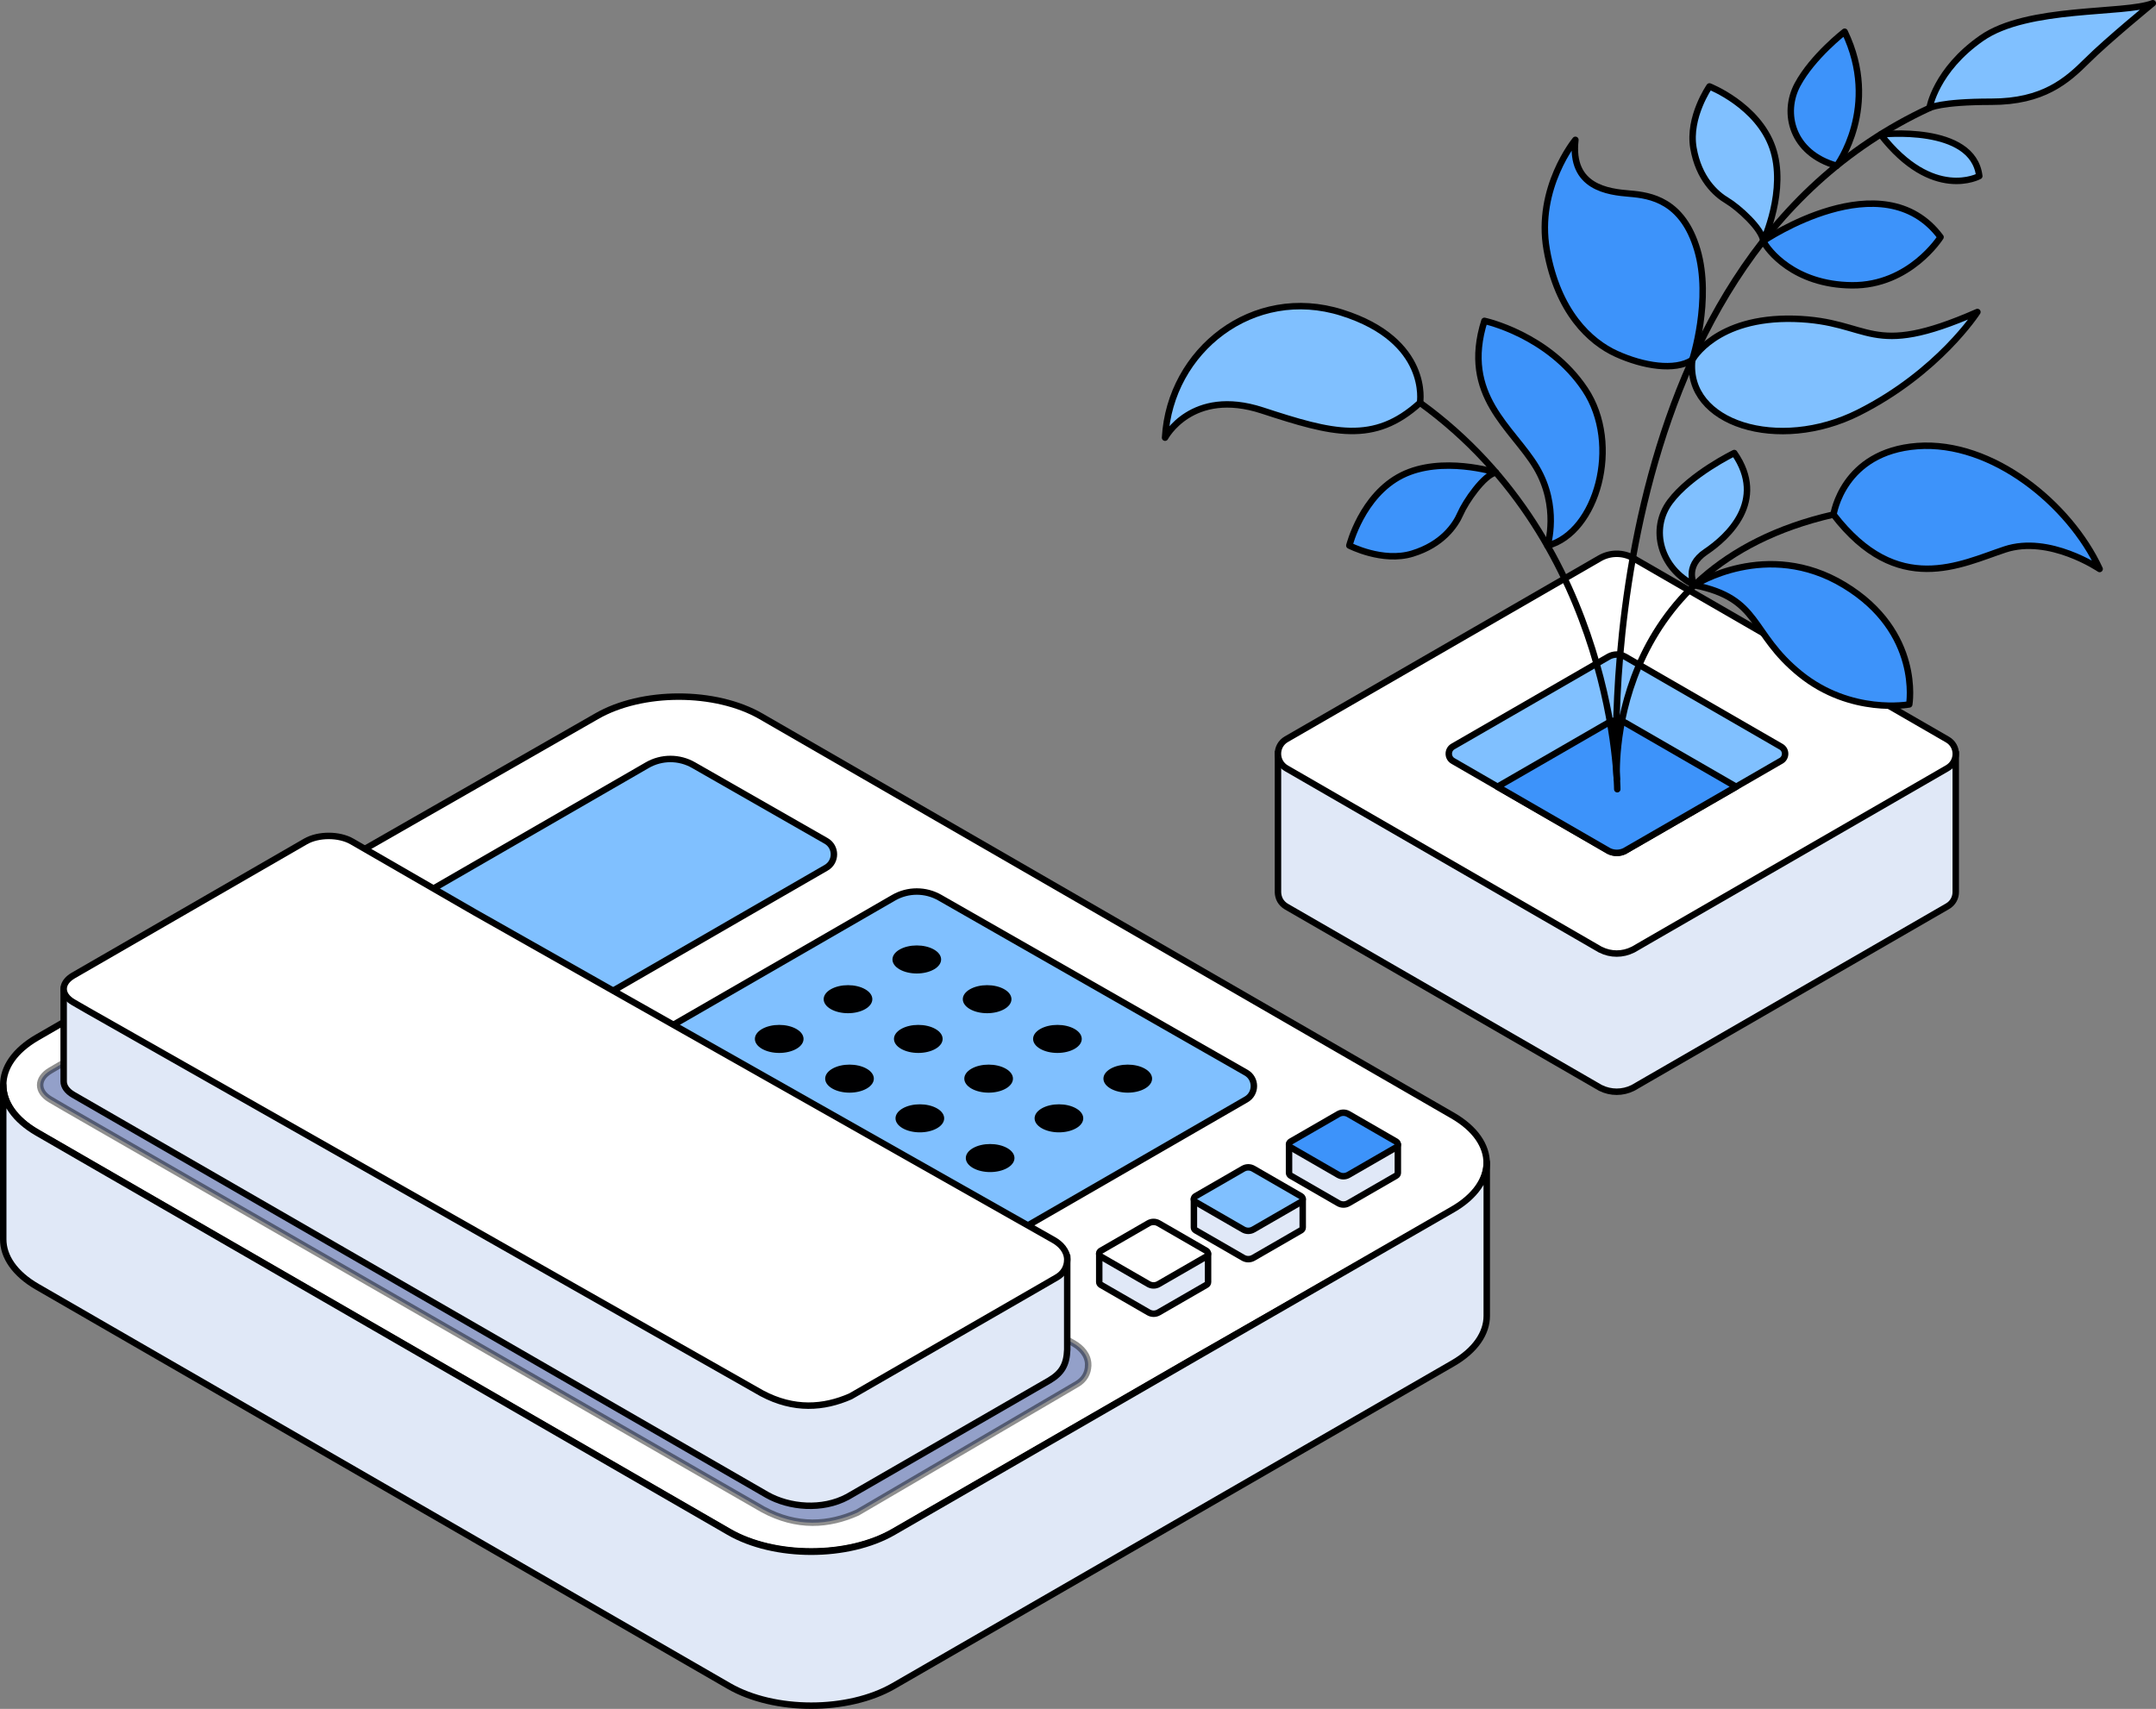 <?xml version="1.0" encoding="UTF-8"?>
<svg id="Layer_2" data-name="Layer 2" xmlns="http://www.w3.org/2000/svg" viewBox="0 0 500.85 397.05">
  <rect x="0" y="0" width="500.85" height="397.05" fill="#808080" stroke="none"/>
  <defs>
    <style>
      .cls-1 {
        fill: #3d93fa;
      }

      .cls-1, .cls-2, .cls-3, .cls-4, .cls-5, .cls-6 {
        stroke-linecap: round;
      }

      .cls-1, .cls-2, .cls-3, .cls-4, .cls-5, .cls-6, .cls-7 {
        stroke: #000;
        stroke-width: 1.5px;
      }

      .cls-1, .cls-2, .cls-3, .cls-5, .cls-6 {
        stroke-linejoin: round;
      }

      .cls-2 {
        fill: #fff;
      }

      .cls-3, .cls-4 {
        fill: #e0e8f7;
      }

      .cls-4, .cls-7 {
        stroke-miterlimit: 10;
      }

      .cls-8 {
        fill: #000001;
        stroke-width: 0px;
      }

      .cls-5 {
        fill: none;
      }

      .cls-6 {
        fill: #80c0ff;
      }

      .cls-7 {
        fill: #0b2884;
        opacity: .44;
      }
    </style>
  </defs>
  <g id="Layer_4" data-name="Layer 4">
    <g>
      <g>
        <g>
          <path class="cls-2" d="M345.38,270.24c0,3.99-2.63,7.98-7.9,11.03l-59.28,33.82-70.64,40.79c-10.55,6.1-27.66,6.1-38.21,0L26.13,273.19l-17.48-10.09c-5.28-3.05-7.9-7.02-7.9-11.03s2.63-7.98,7.9-11.03l47.48-27.41,82.44-47.2c10.55-6.1,27.66-6.1,38.21,0l40.62,23.45,120.06,69.31c5.28,3.05,7.9,7.04,7.9,11.03Z"/>
          <path class="cls-3" d="M345.38,269.98v35.76c0,3.99-2.63,8-7.9,11.03l-129.92,74.97c-10.55,6.08-27.66,6.08-38.21,0L8.65,298.97c-5.28-3.05-7.9-7.04-7.9-11.03v-35.78c0,4.01,2.63,7.98,7.9,11.03l17.48,10.09,143.21,82.68c10.55,6.1,27.66,6.1,38.21,0l70.64-40.79,59.28-34.16c5.28-3.05,7.9-7.04,7.9-11.03Z"/>
        </g>
        <g>
          <path class="cls-6" d="M227.29,285.14l-71.13-40.65c-2.39-1.38-2.39-4.84,0-6.22l51.43-29.69c3.33-1.92,7.44-1.92,10.77,0l71.13,40.65c2.39,1.38,2.39,4.84,0,6.22l-51.43,29.69c-3.33,1.92-7.44,1.92-10.77,0Z"/>
          <g>
            <path class="cls-8" d="M216.97,225.23c-2.21,1.27-5.78,1.27-7.99,0-2.21-1.27-2.21-3.34,0-4.61s5.78-1.27,7.99,0c2.21,1.27,2.21,3.34,0,4.61Z"/>
            <path class="cls-8" d="M200.99,234.46c-2.21,1.27-5.78,1.27-7.99,0-2.21-1.27-2.21-3.34,0-4.61,2.21-1.27,5.78-1.27,7.99,0,2.21,1.27,2.21,3.34,0,4.61Z"/>
            <path class="cls-8" d="M185.01,243.69c-2.21,1.27-5.78,1.27-7.99,0-2.21-1.27-2.21-3.34,0-4.61,2.21-1.27,5.78-1.27,7.99,0,2.21,1.27,2.21,3.34,0,4.61Z"/>
          </g>
          <g>
            <path class="cls-8" d="M233.31,234.46c-2.21,1.27-5.78,1.27-7.99,0-2.21-1.27-2.21-3.34,0-4.61,2.21-1.27,5.78-1.27,7.99,0,2.21,1.27,2.21,3.34,0,4.61Z"/>
            <path class="cls-8" d="M217.32,243.69c-2.21,1.27-5.78,1.27-7.99,0-2.21-1.27-2.21-3.34,0-4.61,2.21-1.27,5.78-1.27,7.99,0,2.21,1.27,2.21,3.34,0,4.61Z"/>
            <path class="cls-8" d="M201.34,252.92c-2.21,1.27-5.78,1.27-7.99,0-2.21-1.27-2.21-3.34,0-4.61,2.21-1.27,5.78-1.27,7.99,0,2.21,1.27,2.21,3.34,0,4.61Z"/>
          </g>
          <g>
            <path class="cls-8" d="M249.64,243.69c-2.21,1.27-5.78,1.27-7.99,0-2.21-1.27-2.21-3.34,0-4.61s5.78-1.27,7.99,0c2.21,1.27,2.21,3.34,0,4.61Z"/>
            <path class="cls-8" d="M233.66,252.92c-2.21,1.27-5.78,1.27-7.99,0-2.21-1.27-2.21-3.34,0-4.61,2.21-1.27,5.78-1.27,7.99,0,2.21,1.27,2.21,3.34,0,4.61Z"/>
            <path class="cls-8" d="M217.68,262.14c-2.21,1.27-5.78,1.27-7.99,0-2.21-1.27-2.21-3.34,0-4.61,2.21-1.27,5.78-1.27,7.99,0,2.21,1.27,2.21,3.34,0,4.61Z"/>
          </g>
          <g>
            <path class="cls-8" d="M265.98,252.92c-2.21,1.27-5.78,1.27-7.99,0-2.21-1.27-2.21-3.34,0-4.61,2.21-1.27,5.78-1.27,7.99,0,2.21,1.27,2.21,3.34,0,4.61Z"/>
            <path class="cls-8" d="M249.99,262.14c-2.21,1.27-5.78,1.27-7.99,0-2.21-1.27-2.21-3.34,0-4.61,2.21-1.27,5.78-1.27,7.99,0,2.21,1.27,2.21,3.34,0,4.61Z"/>
            <path class="cls-8" d="M234.01,271.37c-2.21,1.27-5.78,1.27-7.99,0-2.21-1.27-2.21-3.34,0-4.61,2.21-1.27,5.78-1.27,7.99,0,2.21,1.27,2.21,3.34,0,4.61Z"/>
          </g>
        </g>
        <path class="cls-6" d="M129.73,231.3l-30.8-17.61c-2.39-1.38-2.39-4.84,0-6.22l51.43-29.69c3.33-1.92,7.44-1.92,10.77,0l30.8,17.61c2.39,1.38,2.39,4.84,0,6.22l-51.43,29.69c-3.33,1.92-7.44,1.92-10.77,0Z"/>
        <path class="cls-7" d="M252.79,317.15c0,1.91-.98,3.48-2.57,4.41l-3.44,2.02-47.61,27.87c-6.62,2.95-14,3.54-21.96-.77L15.16,257.49l-3.45-2.02c-1.59-.93-2.38-2.15-2.38-3.37s.8-2.44,2.38-3.37l27.16-15.93,30.3-17.76c3.17-1.86,8.32-1.86,11.49,0l30.3,17.76,138.54,79.38c1.59.93,3.3,2.59,3.3,4.96Z"/>
        <g>
          <path class="cls-4" d="M247.92,292.39v21.19c-.12,3.51-1.27,5.43-4.15,7.15l-46.87,27.05c-5.9,3.18-13.53,2.47-18.71-.45L17.03,254.37c-1.49-.86-2.24-1.99-2.24-3.11v-21.2c0-1.13.75-2.25,2.24-3.11l25.5-3.49h67.66l135.49,65.82c1.49.86,2.23,1.99,2.23,3.11Z"/>
          <path class="cls-2" d="M247.92,292.71c0,1.76-.92,3.22-2.42,4.08l-3.23,1.87-44.69,25.77c-6.22,2.73-13.14,3.27-20.61-.71L20.27,234.74l-3.24-1.87c-1.49-.86-2.24-1.99-2.24-3.11s.75-2.25,2.24-3.11l25.5-14.72,28.44-16.42c2.98-1.72,7.81-1.72,10.79,0l28.44,16.42,134.63,76.21c1.49.86,3.1,2.4,3.1,4.59Z"/>
        </g>
        <g>
          <path class="cls-3" d="M317.44,265.91l-4.2-2.43c-.72-.41-1.6-.41-2.32,0l-4.2,2.43h-7.27v6.58h0c0,.26.13.52.39.67l11.09,6.4c.72.41,1.6.41,2.32,0l11.09-6.4c.26-.15.39-.41.39-.67v-6.58h-7.27Z"/>
          <path class="cls-1" d="M310.92,272.98l-11.09-6.4c-.52-.3-.52-1.04,0-1.34l11.09-6.4c.72-.41,1.6-.41,2.32,0l11.09,6.4c.52.3.52,1.04,0,1.34l-11.09,6.4c-.72.41-1.6.41-2.32,0Z"/>
        </g>
        <g>
          <path class="cls-3" d="M295.34,278.6l-4.2-2.43c-.72-.41-1.6-.41-2.32,0l-4.2,2.43h-7.27v6.58h0c0,.26.13.52.39.67l11.09,6.4c.72.41,1.6.41,2.32,0l11.09-6.4c.26-.15.39-.41.39-.67v-6.58h-7.27Z"/>
          <path class="cls-6" d="M288.82,285.67l-11.09-6.4c-.52-.3-.52-1.04,0-1.34l11.09-6.4c.72-.41,1.6-.41,2.32,0l11.09,6.4c.52.3.52,1.04,0,1.34l-11.09,6.4c-.72.41-1.6.41-2.32,0Z"/>
        </g>
        <g>
          <path class="cls-3" d="M273.35,291.28l-4.2-2.43c-.72-.41-1.6-.41-2.32,0l-4.2,2.43h-7.27v6.58h0c0,.26.13.52.39.67l11.09,6.4c.72.41,1.6.41,2.32,0l11.09-6.4c.26-.15.39-.41.39-.67v-6.58h-7.27Z"/>
          <path class="cls-2" d="M266.82,298.35l-11.09-6.4c-.52-.3-.52-1.04,0-1.34l11.09-6.4c.72-.41,1.6-.41,2.32,0l11.09,6.4c.52.3.52,1.04,0,1.34l-11.09,6.4c-.72.41-1.6.41-2.32,0Z"/>
        </g>
      </g>
      <g>
        <g>
          <path class="cls-4" d="M454.33,175.23v31.95c.03,1.31-.61,2.63-1.9,3.38l-69.59,40.18-3.31,1.92-.15.08-.07.04c-2.36,1.17-5.13,1.17-7.48,0l-.08-.04-3.37-1.95-69.55-40.15c-.63-.37-1.12-.88-1.45-1.45-.32-.58-.48-1.23-.5-1.86v-32.1h29.79l44.97-25.97c2.43-1.39,5.41-1.39,7.82,0l44.97,25.97h29.89Z"/>
          <path class="cls-2" d="M452.43,178.45l-69.59,40.18-3.31,1.92-.15.08-.07.03c-2.36,1.19-5.13,1.19-7.48,0l-.08-.03-3.37-1.95-69.55-40.17c-2.61-1.5-2.61-5.26,0-6.76l72.82-42.04c2.43-1.39,5.41-1.39,7.82,0l72.95,42.13c2.55,1.48,2.55,5.14,0,6.61Z"/>
          <path class="cls-6" d="M413.74,176.77l-10.42,6.02-25.76,14.86-.06.05-.05.02c-1.16.58-2.53.58-3.71,0l-.03-.02-25.82-14.91-10.36-5.99c-1.29-.74-1.29-2.61,0-3.36l36.13-20.85c1.21-.69,2.68-.69,3.89,0l36.2,20.9c1.26.73,1.26,2.55,0,3.28Z"/>
          <path class="cls-1" d="M403.31,182.79l-25.76,14.86-.06.05-.05.02c-1.16.58-2.53.58-3.71,0l-.03-.02-25.82-14.91,25.77-14.88c1.21-.69,2.68-.69,3.89,0l25.77,14.88Z"/>
        </g>
        <path class="cls-6" d="M448.22,25.09s1.42-8.76,12.13-16.23c10.71-7.46,33.1-5.52,39.76-8.11,0,0-10.55,8.64-15.25,13.33-4.71,4.69-10.22,9.56-22.23,9.56s-14.4,1.46-14.4,1.46Z"/>
        <path class="cls-1" d="M426.69,38.52s10.23-13.71,1.83-31.15c0,0-7.42,5.72-10.95,12.29-3.53,6.57-1.35,15.93,9.12,18.86Z"/>
        <path class="cls-6" d="M436.88,31.24s21.46-2.42,22.92,9.67c0,0-10.79,5.98-22.92-9.67Z"/>
        <path class="cls-1" d="M409.62,56.01s27.79-18.93,41.18-.92c0,0-7.1,11.32-20.59,11.2-13.49-.12-19.65-8.27-20.59-10.28Z"/>
        <path class="cls-6" d="M409.62,56.01s5.56-11.91,2.13-21.73c-3.43-9.82-14.63-14.2-14.63-14.2,0,0-4.95,7.14-3.73,14.28,1.22,7.14,5.19,10.71,7.79,12.25,2.6,1.54,8.2,6.54,8.44,9.4Z"/>
        <path class="cls-1" d="M347.49,109.77s-12.52-3.99-21.82.66c-9.3,4.66-12.21,16.32-12.21,16.32,0,0,7.71,4,14.64,1.88,6.93-2.12,9.96-6.52,11.16-9.29,1.2-2.77,5.44-8.97,8.24-9.57Z"/>
        <path class="cls-6" d="M393.12,83.63s5.39-10.04,23.64-9.56c18.26.49,17.16,9.61,42.6-1.58,0,0-8.96,14-27.6,23.37-18.65,9.37-40.25,2.56-38.64-12.23Z"/>
        <path class="cls-1" d="M393.12,83.63s4.57-14.06,1.17-25.58c-3.41-11.52-10.87-12.66-15.74-13.06-4.87-.41-13.87-1.38-12.58-12.5,0,0-9.21,11.14-6.65,25.57,2.56,14.43,10.03,21.37,16.21,24.17,6.18,2.8,13.54,4.02,17.59,1.4Z"/>
        <path class="cls-1" d="M425.94,119.54s2.11-14.6,19.47-15.9c17.36-1.3,35.38,13.47,42.35,28.56,0,0-11.68-7.95-21.99-4.54s-24.94,11.27-39.84-8.11Z"/>
        <path class="cls-1" d="M393.61,135.95s16.82-10.91,34.83,0c18.01,10.91,15.09,27.72,15.09,27.72,0,0-13.5,2.5-25.33-7.07-11.83-9.57-9.07-17.53-24.59-20.64Z"/>
        <path class="cls-6" d="M402.88,105.26s-10.16,4.92-14.92,11.31c-4.76,6.39-2.21,15.51,5.65,19.38,0,0-2.47-4.29,2.63-7.72,5.1-3.43,14.37-11.85,6.64-22.96Z"/>
        <path class="cls-1" d="M359.48,126.8s2.88-9.04-2.59-18.23c-5.48-9.19-17.53-16.61-12.05-34.02,0,0,14.85,3.16,23.37,15.94,8.52,12.78,2.75,33.29-8.72,36.3Z"/>
        <path class="cls-6" d="M329.88,93.57s2.43-14.44-18.17-20.93c-20.61-6.49-39.92,8.76-41.06,29.05,0,0,6.17-11.68,22.56-6.33,16.39,5.36,25.96,7.95,36.67-1.79Z"/>
        <path class="cls-5" d="M448.22,25.09c-79.91,36.97-72.62,155.93-72.62,155.93,0,0-3.36-49.26,50.35-61.48"/>
        <path class="cls-5" d="M375.7,183.37s-.21-56.81-45.83-89.8"/>
      </g>
    </g>
  </g>
</svg>